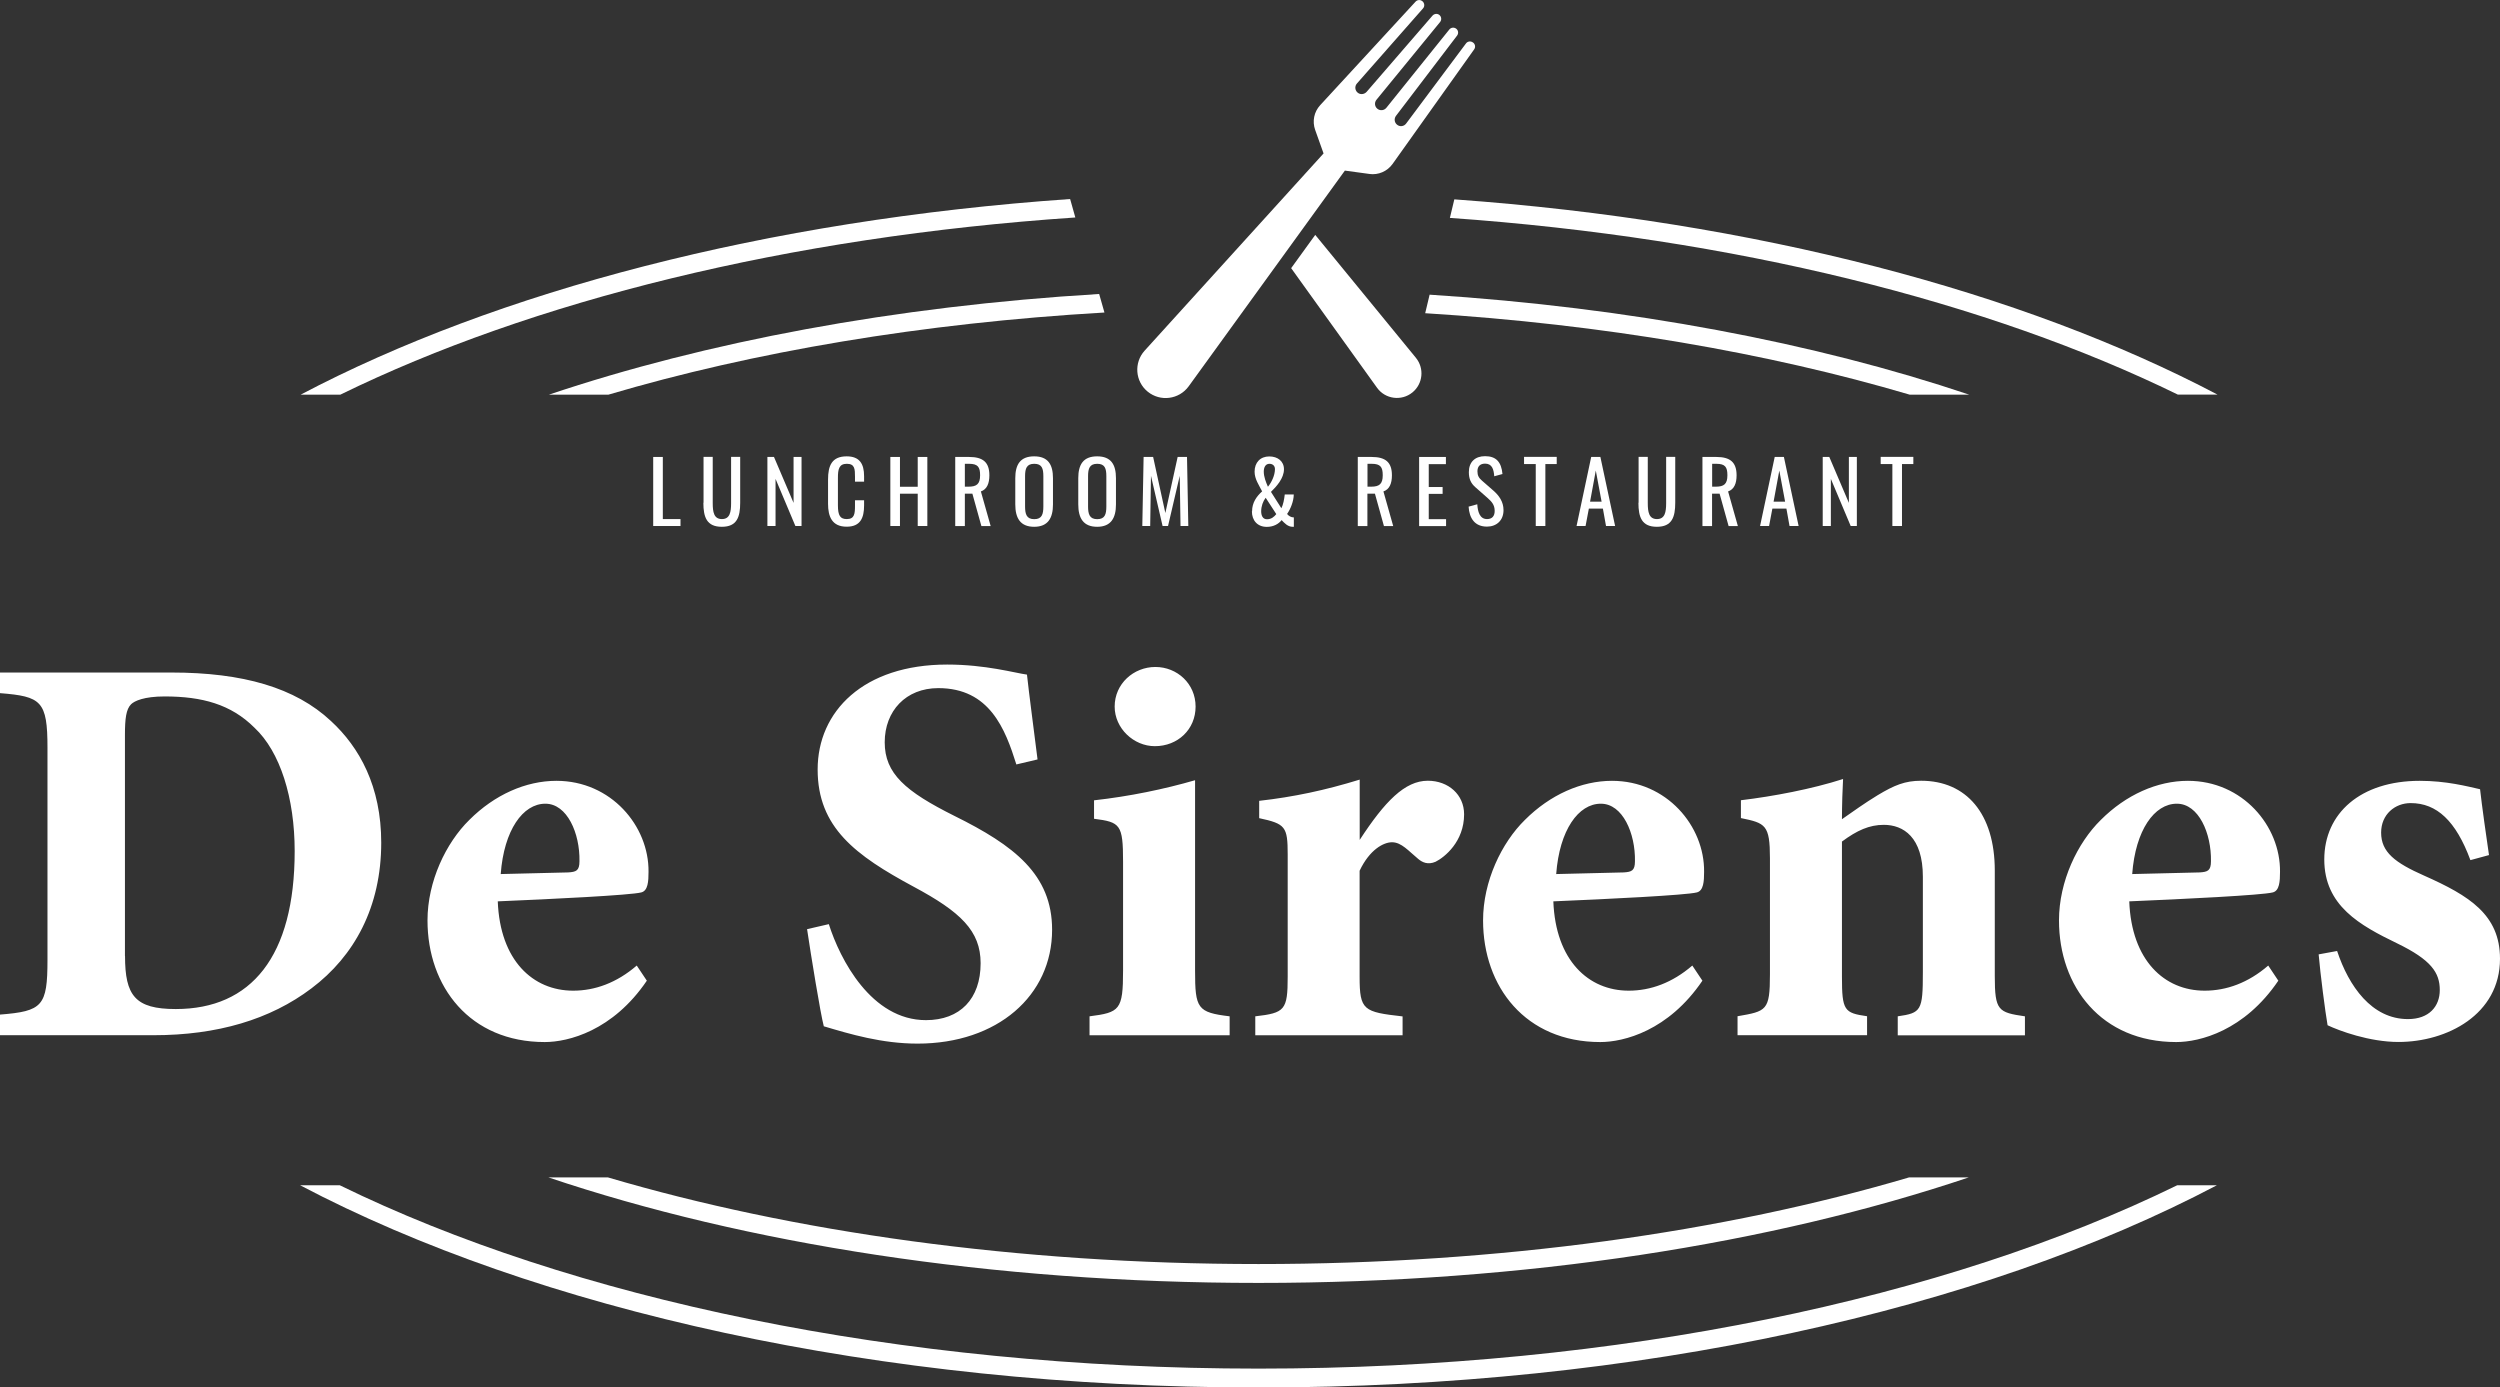 <?xml version="1.0" encoding="UTF-8"?>
<svg id="Laag_1" data-name="Laag 1" xmlns="http://www.w3.org/2000/svg" viewBox="0 0 288.54 160.13">
  <rect x="0" y="0" width="288.54" height="160.13" fill="#333333" stroke="none"/>
  <defs>
    <style>
      .cls-1 {
        fill: #fff;
        stroke-width: 0px;
      }
    </style>
  </defs>
  <path class="cls-1" d="M123.51,22.97c-35.09,2.44-66.2,10.67-88.81,22.58h4.58c22.05-10.79,51.64-18.21,84.83-20.45l-.6-2.13Z"/>
  <path class="cls-1" d="M167.85,23.02l-.51,2.13c32.86,2.31,62.14,9.7,84.01,20.39h4.58c-22.46-11.83-53.29-20.03-88.08-22.53"/>
  <path class="cls-1" d="M126.87,33.93c-23.69,1.42-45.42,5.54-63.52,11.62h6.87c16.71-4.94,36.2-8.26,57.25-9.48l-.61-2.14Z"/>
  <path class="cls-1" d="M165,34.01l-.51,2.14c20.54,1.28,39.56,4.57,55.92,9.4h6.87c-17.78-5.98-39.07-10.05-62.28-11.54"/>
  <path class="cls-1" d="M220.34,135.89c-21.35,6.31-47.21,10-75.09,10s-53.75-3.7-75.09-10h-6.87c22.71,7.64,51.12,12.18,81.97,12.18s59.26-4.54,81.97-12.18h-6.87Z"/>
  <path class="cls-1" d="M251.28,136.8c-26.65,13.04-64.3,21.16-106.03,21.16s-79.39-8.13-106.03-21.16h-4.58c27.2,14.32,66.67,23.34,110.61,23.34s83.41-9.01,110.61-23.34h-4.58Z"/>
  <g>
    <path class="cls-1" d="M75.39,52.74h1.11v7.17h2.04v.8h-3.15v-7.97Z"/>
    <path class="cls-1" d="M81.2,58.02v-5.29h1.06v5.33c0,1.03.13,1.85,1.06,1.85s1.06-.82,1.06-1.85v-5.33h1.05v5.29c0,1.67-.38,2.78-2.12,2.78s-2.13-1.1-2.13-2.78Z"/>
    <path class="cls-1" d="M88.57,52.74h.76l2.26,5.3v-5.3h.92v7.97h-.71l-2.29-5.44v5.44h-.94v-7.97Z"/>
    <path class="cls-1" d="M95.57,58.15v-2.81c0-1.61.45-2.67,2.15-2.67,1.49,0,2.01.86,2.01,2.29v.63h-1.05v-.56c0-.89-.02-1.5-.94-1.5s-1.03.65-1.03,1.63v3.16c0,1.2.27,1.59,1.03,1.59.9,0,.94-.64.94-1.58v-.59h1.05v.59c0,1.47-.44,2.46-2.01,2.46-1.69,0-2.15-1.16-2.15-2.65Z"/>
    <path class="cls-1" d="M102.76,52.74h1.11v3.44h2.05v-3.44h1.11v7.97h-1.11v-3.73h-2.05v3.73h-1.11v-7.97Z"/>
    <path class="cls-1" d="M110.25,52.74h1.6c1.59,0,2.34.6,2.34,2.12,0,.94-.28,1.62-.98,1.86l1.13,4h-1.07l-1.04-3.74h-.87v3.74h-1.11v-7.97ZM111.78,56.17c.94,0,1.34-.3,1.34-1.32,0-.94-.26-1.32-1.27-1.32h-.49v2.64h.42Z"/>
    <path class="cls-1" d="M117.18,58.21v-3.02c0-1.57.57-2.52,2.18-2.52s2.17.96,2.17,2.52v3.03c0,1.56-.57,2.58-2.17,2.58s-2.18-1-2.18-2.59ZM120.42,58.45v-3.49c0-.89-.17-1.43-1.05-1.43s-1.06.54-1.06,1.43v3.49c0,.89.17,1.47,1.06,1.47s1.05-.58,1.05-1.47Z"/>
    <path class="cls-1" d="M124.45,58.21v-3.02c0-1.57.57-2.52,2.18-2.52s2.17.96,2.17,2.52v3.03c0,1.56-.57,2.58-2.17,2.58s-2.18-1-2.18-2.59ZM127.69,58.45v-3.49c0-.89-.17-1.43-1.05-1.43s-1.06.54-1.06,1.43v3.49c0,.89.17,1.47,1.06,1.47s1.05-.58,1.05-1.47Z"/>
    <path class="cls-1" d="M132,52.74h1.09l1.41,6.47,1.42-6.47h1.08l.15,7.97h-.9l-.09-5.79-1.35,5.79h-.63l-1.34-5.79-.09,5.79h-.91l.15-7.97Z"/>
    <path class="cls-1" d="M144.51,59.01c0-1,.52-1.72,1.16-2.3-.36-.71-.87-1.42-.87-2.27,0-1.05.65-1.76,1.7-1.76.96,0,1.69.55,1.69,1.48,0,1.04-.86,1.99-1.5,2.61l1.2,1.89c.21-.4.33-1.03.39-1.59h1.04c0,.78-.39,1.72-.77,2.25.17.22.46.4.78.4v1.08h-.14c-.57,0-.95-.44-1.27-.77-.35.44-.93.78-1.71.78-1.09,0-1.72-.75-1.72-1.79ZM147.3,59.33l-1.22-1.88c-.31.4-.52.98-.52,1.56,0,.46.16.92.67.92s.83-.29,1.07-.59ZM147.15,54.14c0-.38-.26-.61-.64-.61-.47,0-.65.44-.65.9,0,.61.25,1.22.48,1.75.4-.48.81-1.3.81-2.04Z"/>
    <path class="cls-1" d="M156.71,52.74h1.6c1.59,0,2.34.6,2.34,2.12,0,.94-.28,1.62-.98,1.86l1.13,4h-1.07l-1.04-3.74h-.87v3.74h-1.11v-7.97ZM158.25,56.17c.94,0,1.34-.3,1.34-1.32,0-.94-.26-1.32-1.27-1.32h-.49v2.64h.42Z"/>
    <path class="cls-1" d="M163.79,52.74h3.09v.83h-1.98v2.64h1.6v.79h-1.6v2.92h2v.8h-3.11v-7.97Z"/>
    <path class="cls-1" d="M169.52,58.47l.98-.27c.06.86.28,1.71,1.13,1.71.57,0,.88-.33.88-.94,0-.72-.36-1.09-.87-1.54l-1.34-1.18c-.53-.46-.77-.96-.77-1.76,0-1.17.72-1.84,1.87-1.84,1.27,0,1.88.66,2.01,2.06l-.95.26c-.06-.79-.24-1.46-1.06-1.46-.55,0-.88.3-.88.88,0,.48.15.76.52,1.08l1.35,1.18c.6.53,1.14,1.24,1.14,2.23,0,1.18-.8,1.9-1.91,1.9-1.39,0-2.04-.94-2.12-2.32Z"/>
    <path class="cls-1" d="M177.25,53.56h-1.35v-.83h3.77v.83h-1.31v7.15h-1.11v-7.15Z"/>
    <path class="cls-1" d="M183.64,52.74h1.07l1.7,7.97h-1.05l-.36-2.01h-1.62l-.38,2.01h-1.04l1.69-7.97ZM184.85,57.9l-.67-3.59-.66,3.59h1.33Z"/>
    <path class="cls-1" d="M189.12,58.02v-5.29h1.06v5.33c0,1.03.13,1.85,1.06,1.85s1.06-.82,1.06-1.85v-5.33h1.05v5.29c0,1.67-.38,2.78-2.12,2.78s-2.13-1.1-2.13-2.78Z"/>
    <path class="cls-1" d="M196.49,52.74h1.6c1.59,0,2.34.6,2.34,2.12,0,.94-.28,1.62-.98,1.86l1.13,4h-1.07l-1.04-3.74h-.87v3.74h-1.11v-7.97ZM198.03,56.17c.94,0,1.34-.3,1.34-1.32,0-.94-.26-1.32-1.27-1.32h-.49v2.64h.42Z"/>
    <path class="cls-1" d="M204.82,52.74h1.07l1.7,7.97h-1.05l-.36-2.01h-1.62l-.38,2.01h-1.04l1.69-7.97ZM206.03,57.9l-.67-3.59-.66,3.59h1.33Z"/>
    <path class="cls-1" d="M210.37,52.74h.76l2.26,5.3v-5.3h.92v7.97h-.71l-2.29-5.44v5.44h-.94v-7.97Z"/>
    <path class="cls-1" d="M218.41,53.56h-1.35v-.83h3.77v.83h-1.31v7.15h-1.11v-7.15Z"/>
  </g>
  <path class="cls-1" d="M151.8,27.11l-2.78,3.84,9.91,13.8c.95,1.33,2.83,1.57,4.09.54,1.21-.99,1.39-2.77.4-3.99l-11.62-14.19Z"/>
  <path class="cls-1" d="M158.05,20.08c1.03.14,2.06-.3,2.67-1.15l9.42-13.23c.18-.25.13-.59-.11-.78h-.01c-.25-.21-.63-.17-.82.09l-6.91,9.25c-.25.34-.73.4-1.05.13-.31-.25-.36-.7-.12-1.02l7.05-9.26c.19-.25.15-.6-.09-.79-.25-.2-.61-.16-.81.09l-7.26,9.03c-.26.32-.72.37-1.04.11h0c-.32-.26-.36-.72-.1-1.04l7.34-8.97c.21-.26.16-.65-.12-.84-.24-.17-.58-.11-.77.12l-7.58,8.77c-.24.28-.67.36-.98.15-.38-.25-.44-.77-.15-1.1l7.63-8.67c.22-.24.18-.62-.07-.83h-.01c-.23-.2-.58-.17-.78.05l-11.01,11.95c-.71.77-.93,1.86-.58,2.85l.97,2.72-20.65,22.76c-1.26,1.39-1.1,3.56.36,4.74,1.46,1.18,3.61.9,4.72-.62l18.03-24.9,2.86.39Z"/>
  <path class="cls-1" d="M19.78,77.62c8.25,0,14.3,1.74,18.42,5.6,3.29,3.03,5.8,7.54,5.8,14.04,0,7.41-3.09,13.08-8.05,16.81-4.77,3.61-10.89,5.41-18.23,5.41H0v-2.38c4.9-.39,5.48-.97,5.48-6.31v-24.48c0-5.41-.71-5.93-5.48-6.31v-2.38h19.78ZM14.43,110.34c0,4.57,1.16,6.12,5.86,6.12,8.7,0,13.72-6.06,13.72-18.23,0-6.12-1.67-11.47-4.64-14.24-2.71-2.71-6.06-3.61-10.37-3.61-2.38,0-3.48.52-3.87.9-.58.58-.71,1.67-.71,3.54v25.51ZM74.66,113.18c-3.93,5.8-9.08,7.09-11.79,7.09-8.63,0-13.53-6.38-13.53-14.04,0-4.51,2.13-8.95,4.83-11.6,2.9-2.9,6.51-4.51,10.05-4.51,6.31,0,10.69,5.22,10.63,10.5,0,1.1-.06,2.19-.84,2.38-1.22.32-10.31.77-16.56,1.03.26,6.83,4.06,10.31,8.7,10.31,2.51,0,5.02-.9,7.34-2.9l1.16,1.74ZM62.94,92.76c-2.58,0-4.77,3.03-5.15,8.12,2.64-.06,5.09-.13,7.8-.19.9-.06,1.29-.19,1.29-1.29.06-3.22-1.42-6.64-3.93-6.64ZM117.31,88.25c-1.29-4.12-3.09-8.83-9.02-8.83-3.74,0-6.18,2.64-6.18,6.25s2.38,5.67,8.05,8.5c6.89,3.41,11.27,6.76,11.27,13.14,0,7.6-6.31,13.14-15.53,13.14-4.12,0-7.8-1.1-10.82-2-.39-1.48-1.48-8.18-1.93-11.21l2.51-.58c1.29,4.06,4.9,11.08,11.21,11.08,3.93,0,6.31-2.45,6.31-6.57,0-3.74-2.32-5.93-7.73-8.83-6.7-3.61-11.08-6.83-11.08-13.53s5.28-12.11,14.95-12.11c4.45,0,7.8.97,9.21,1.16.26,2.38.71,5.73,1.22,9.79l-2.45.58ZM125.75,119.49v-2.19c3.48-.45,3.87-.71,3.87-5.28v-12.56c0-4.32-.32-4.57-3.35-4.96v-2.13c4.06-.45,8.12-1.29,11.66-2.32v21.97c0,4.38.26,4.83,3.99,5.28v2.19h-16.17ZM133.29,86.12c-2.45,0-4.64-2.06-4.64-4.57,0-2.64,2.19-4.57,4.7-4.57s4.64,1.93,4.64,4.57-2.06,4.57-4.7,4.57ZM161.89,119.49h-17.01v-2.19c3.41-.39,3.74-.71,3.74-4.57v-14.11c0-3.22-.26-3.54-3.29-4.19v-2c3.99-.45,7.6-1.22,11.6-2.45v6.96c2.9-4.45,5.22-6.83,7.86-6.83,2.38,0,4.19,1.61,4.19,3.87,0,3.16-2.25,4.96-3.29,5.48-.9.39-1.55.06-2-.32-1.1-.9-1.93-1.93-3.03-1.93-.97,0-2.58.84-3.74,3.29v12.24c0,3.87.45,4.06,4.96,4.57v2.19ZM196.49,113.18c-3.93,5.8-9.08,7.09-11.79,7.09-8.63,0-13.53-6.38-13.53-14.04,0-4.51,2.13-8.95,4.83-11.6,2.9-2.9,6.51-4.51,10.05-4.51,6.31,0,10.69,5.22,10.63,10.5,0,1.1-.06,2.19-.84,2.38-1.22.32-10.31.77-16.56,1.03.26,6.83,4.06,10.31,8.7,10.31,2.51,0,5.02-.9,7.34-2.9l1.16,1.74ZM184.76,92.76c-2.58,0-4.77,3.03-5.15,8.12,2.64-.06,5.09-.13,7.8-.19.9-.06,1.29-.19,1.29-1.29.06-3.22-1.42-6.64-3.93-6.64ZM219.03,119.49v-2.19c2.71-.39,2.9-.64,2.9-5.09v-11.02c0-4.57-2.25-5.99-4.51-5.99-1.67,0-3.09.64-4.83,1.93v15.59c0,3.93.26,4.19,2.9,4.57v2.19h-14.95v-2.19c3.35-.58,3.74-.64,3.74-4.83v-13.4c0-3.87-.52-4.06-3.35-4.64v-2.06c3.74-.45,8.18-1.29,11.79-2.45-.06.9-.13,3.16-.13,4.64,1.29-.9,2.64-1.87,4.12-2.77,1.93-1.16,3.16-1.67,5.02-1.67,5.22,0,8.5,3.8,8.5,10.37v12.18c0,3.99.39,4.19,3.48,4.64v2.19h-14.69ZM262.96,113.18c-3.93,5.8-9.08,7.09-11.79,7.09-8.63,0-13.53-6.38-13.53-14.04,0-4.51,2.13-8.95,4.83-11.6,2.9-2.9,6.51-4.51,10.05-4.51,6.31,0,10.69,5.22,10.63,10.5,0,1.1-.06,2.19-.84,2.38-1.22.32-10.31.77-16.56,1.03.26,6.83,4.06,10.31,8.7,10.31,2.51,0,5.03-.9,7.34-2.9l1.16,1.74ZM251.24,92.76c-2.58,0-4.77,3.03-5.15,8.12,2.64-.06,5.09-.13,7.8-.19.9-.06,1.29-.19,1.29-1.29.06-3.22-1.42-6.64-3.93-6.64ZM285.12,99.26c-1.67-4.51-3.87-6.57-6.89-6.57-1.8,0-3.41,1.29-3.41,3.41,0,2.25,1.61,3.48,4.96,4.96,5.22,2.32,8.76,4.51,8.76,9.6,0,6.44-6.12,9.6-11.72,9.6-3.35,0-6.83-1.29-8.18-1.93-.26-1.48-.84-5.93-1.03-8.18l2.13-.39c1.35,4.06,3.99,7.86,8.18,7.86,2.45,0,3.67-1.48,3.67-3.35,0-2-.97-3.48-4.96-5.41-4.25-2.06-8.37-4.32-8.37-9.66s4.19-9.08,11.02-9.08c3.09,0,5.48.64,6.96.97.19,1.74.77,5.86,1.03,7.6l-2.13.58Z"/>
</svg>